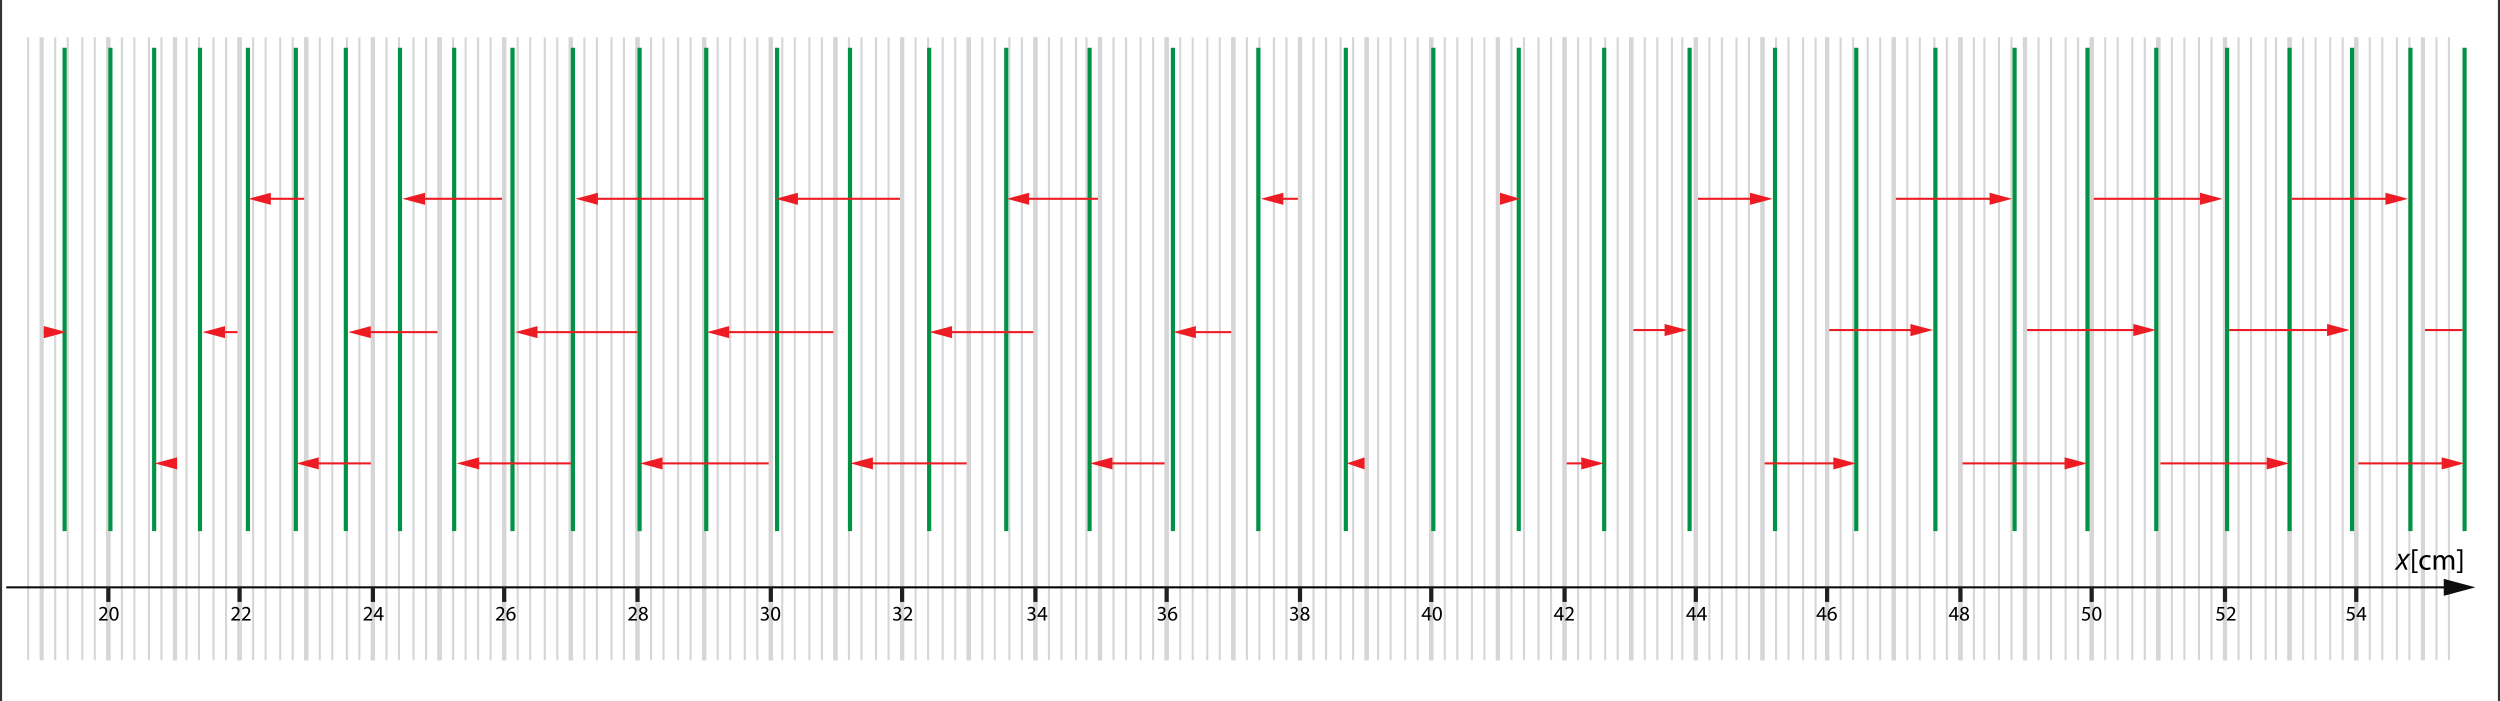<?xml version="1.0" encoding="utf-8"?>
<!-- Generator: Adobe Illustrator 13.0.0, SVG Export Plug-In . SVG Version: 6.00 Build 14948)  -->
<!DOCTYPE svg PUBLIC "-//W3C//DTD SVG 1.1//EN" "http://www.w3.org/Graphics/SVG/1.1/DTD/svg11.dtd">
<svg xmlns="http://www.w3.org/2000/svg" xmlns:xlink="http://www.w3.org/1999/xlink" version="1.1" id="Layer_1" x="0px" y="0px" viewBox="0 0 1200 336.538" enable-background="new 0 0 1200 336.538" xml:space="preserve">
<rect x="0" y="0" width="1200" height="336.538" fill="#333333" stroke="none"/>
<rect x="1" fill="#FFFFFF" width="1198" height="336.538"/>
<line fill="none" stroke="#D6D6D6" stroke-width="2" stroke-miterlimit="10" x1="20" y1="17.923" x2="20" y2="316.923"/>
<line fill="none" stroke="#D6D6D6" stroke-miterlimit="10" x1="32.5" y1="17.923" x2="32.5" y2="316.923"/>
<line fill="none" stroke="#D6D6D6" stroke-miterlimit="10" x1="26.5" y1="17.923" x2="26.5" y2="316.923"/>
<line fill="none" stroke="#D6D6D6" stroke-miterlimit="10" x1="13.5" y1="17.923" x2="13.5" y2="316.923"/>
<line fill="none" stroke="#D6D6D6" stroke-miterlimit="10" x1="39.5" y1="17.923" x2="39.5" y2="316.923"/>
<line fill="none" stroke="#D6D6D6" stroke-miterlimit="10" x1="45.5" y1="17.923" x2="45.5" y2="316.923"/>
<line fill="none" stroke="#D6D6D6" stroke-width="2" stroke-miterlimit="10" x1="52" y1="17.923" x2="52" y2="316.923"/>
<line fill="none" stroke="#D6D6D6" stroke-width="2" stroke-miterlimit="10" x1="52" y1="17.923" x2="52" y2="316.923"/>
<line fill="none" stroke="#D6D6D6" stroke-miterlimit="10" x1="64.5" y1="17.923" x2="64.5" y2="316.923"/>
<line fill="none" stroke="#D6D6D6" stroke-miterlimit="10" x1="58.5" y1="17.923" x2="58.5" y2="316.923"/>
<line fill="none" stroke="#D6D6D6" stroke-miterlimit="10" x1="71.5" y1="17.923" x2="71.5" y2="316.923"/>
<line fill="none" stroke="#D6D6D6" stroke-miterlimit="10" x1="77.5" y1="17.923" x2="77.5" y2="316.923"/>
<line fill="none" stroke="#D6D6D6" stroke-width="2" stroke-miterlimit="10" x1="84" y1="17.923" x2="84" y2="316.923"/>
<line fill="none" stroke="#D6D6D6" stroke-width="2" stroke-miterlimit="10" x1="84" y1="17.923" x2="84" y2="316.923"/>
<line fill="none" stroke="#D6D6D6" stroke-miterlimit="10" x1="95.5" y1="17.923" x2="95.5" y2="316.923"/>
<line fill="none" stroke="#D6D6D6" stroke-miterlimit="10" x1="89.5" y1="17.923" x2="89.5" y2="316.923"/>
<line fill="none" stroke="#D6D6D6" stroke-miterlimit="10" x1="102.5" y1="17.923" x2="102.5" y2="316.923"/>
<line fill="none" stroke="#D6D6D6" stroke-miterlimit="10" x1="108.5" y1="17.923" x2="108.5" y2="316.923"/>
<line fill="none" stroke="#D6D6D6" stroke-width="2" stroke-miterlimit="10" x1="115" y1="17.923" x2="115" y2="316.923"/>
<line fill="none" stroke="#D6D6D6" stroke-width="2" stroke-miterlimit="10" x1="115" y1="17.923" x2="115" y2="316.923"/>
<line fill="none" stroke="#D6D6D6" stroke-miterlimit="10" x1="127.5" y1="17.923" x2="127.5" y2="316.923"/>
<line fill="none" stroke="#D6D6D6" stroke-miterlimit="10" x1="121.5" y1="17.923" x2="121.5" y2="316.923"/>
<line fill="none" stroke="#D6D6D6" stroke-miterlimit="10" x1="134.5" y1="17.923" x2="134.5" y2="316.923"/>
<line fill="none" stroke="#D6D6D6" stroke-miterlimit="10" x1="140.5" y1="17.923" x2="140.5" y2="316.923"/>
<line fill="none" stroke="#D6D6D6" stroke-width="2" stroke-miterlimit="10" x1="147" y1="17.923" x2="147" y2="316.923"/>
<line fill="none" stroke="#D6D6D6" stroke-width="2" stroke-miterlimit="10" x1="147" y1="17.923" x2="147" y2="316.923"/>
<line fill="none" stroke="#D6D6D6" stroke-miterlimit="10" x1="159.5" y1="17.923" x2="159.5" y2="316.923"/>
<line fill="none" stroke="#D6D6D6" stroke-miterlimit="10" x1="153.5" y1="17.923" x2="153.5" y2="316.923"/>
<line fill="none" stroke="#D6D6D6" stroke-miterlimit="10" x1="166.5" y1="17.923" x2="166.5" y2="316.923"/>
<line fill="none" stroke="#D6D6D6" stroke-miterlimit="10" x1="172.5" y1="17.923" x2="172.5" y2="316.923"/>
<line fill="none" stroke="#D6D6D6" stroke-width="2" stroke-miterlimit="10" x1="179" y1="17.923" x2="179" y2="316.923"/>
<line fill="none" stroke="#D6D6D6" stroke-width="2" stroke-miterlimit="10" x1="179" y1="17.923" x2="179" y2="316.923"/>
<line fill="none" stroke="#D6D6D6" stroke-miterlimit="10" x1="191.5" y1="17.923" x2="191.5" y2="316.923"/>
<line fill="none" stroke="#D6D6D6" stroke-miterlimit="10" x1="185.5" y1="17.923" x2="185.5" y2="316.923"/>
<line fill="none" stroke="#D6D6D6" stroke-miterlimit="10" x1="198.5" y1="17.923" x2="198.5" y2="316.923"/>
<line fill="none" stroke="#D6D6D6" stroke-miterlimit="10" x1="204.5" y1="17.923" x2="204.5" y2="316.923"/>
<line fill="none" stroke="#D6D6D6" stroke-width="2" stroke-miterlimit="10" x1="211" y1="17.923" x2="211" y2="316.923"/>
<line fill="none" stroke="#D6D6D6" stroke-width="2" stroke-miterlimit="10" x1="211" y1="17.923" x2="211" y2="316.923"/>
<line fill="none" stroke="#D6D6D6" stroke-miterlimit="10" x1="223.5" y1="17.923" x2="223.5" y2="316.923"/>
<line fill="none" stroke="#D6D6D6" stroke-miterlimit="10" x1="217.5" y1="17.923" x2="217.5" y2="316.923"/>
<line fill="none" stroke="#D6D6D6" stroke-miterlimit="10" x1="229.5" y1="17.923" x2="229.5" y2="316.923"/>
<line fill="none" stroke="#D6D6D6" stroke-miterlimit="10" x1="235.5" y1="17.923" x2="235.5" y2="316.923"/>
<line fill="none" stroke="#D6D6D6" stroke-width="2" stroke-miterlimit="10" x1="242" y1="17.923" x2="242" y2="316.923"/>
<line fill="none" stroke="#D6D6D6" stroke-width="2" stroke-miterlimit="10" x1="242" y1="17.923" x2="242" y2="316.923"/>
<line fill="none" stroke="#D6D6D6" stroke-miterlimit="10" x1="254.5" y1="17.923" x2="254.5" y2="316.923"/>
<line fill="none" stroke="#D6D6D6" stroke-miterlimit="10" x1="248.5" y1="17.923" x2="248.5" y2="316.923"/>
<line fill="none" stroke="#D6D6D6" stroke-miterlimit="10" x1="261.5" y1="17.923" x2="261.5" y2="316.923"/>
<line fill="none" stroke="#D6D6D6" stroke-miterlimit="10" x1="267.5" y1="17.923" x2="267.5" y2="316.923"/>
<line fill="none" stroke="#D6D6D6" stroke-width="2" stroke-miterlimit="10" x1="274" y1="17.923" x2="274" y2="316.923"/>
<line fill="none" stroke="#D6D6D6" stroke-width="2" stroke-miterlimit="10" x1="274" y1="17.923" x2="274" y2="316.923"/>
<line fill="none" stroke="#D6D6D6" stroke-miterlimit="10" x1="286.5" y1="17.923" x2="286.5" y2="316.923"/>
<line fill="none" stroke="#D6D6D6" stroke-miterlimit="10" x1="280.5" y1="17.923" x2="280.5" y2="316.923"/>
<line fill="none" stroke="#D6D6D6" stroke-miterlimit="10" x1="293.5" y1="17.923" x2="293.5" y2="316.923"/>
<line fill="none" stroke="#D6D6D6" stroke-miterlimit="10" x1="299.5" y1="17.923" x2="299.5" y2="316.923"/>
<line fill="none" stroke="#D6D6D6" stroke-width="2" stroke-miterlimit="10" x1="306" y1="17.923" x2="306" y2="316.923"/>
<line fill="none" stroke="#D6D6D6" stroke-width="2" stroke-miterlimit="10" x1="306" y1="17.923" x2="306" y2="316.923"/>
<line fill="none" stroke="#D6D6D6" stroke-miterlimit="10" x1="318.5" y1="17.923" x2="318.5" y2="316.923"/>
<line fill="none" stroke="#D6D6D6" stroke-miterlimit="10" x1="312.5" y1="17.923" x2="312.5" y2="316.923"/>
<line fill="none" stroke="#D6D6D6" stroke-miterlimit="10" x1="325.5" y1="17.923" x2="325.5" y2="316.923"/>
<line fill="none" stroke="#D6D6D6" stroke-miterlimit="10" x1="331.5" y1="17.923" x2="331.5" y2="316.923"/>
<line fill="none" stroke="#D6D6D6" stroke-width="2" stroke-miterlimit="10" x1="338" y1="17.923" x2="338" y2="316.923"/>
<line fill="none" stroke="#D6D6D6" stroke-width="2" stroke-miterlimit="10" x1="338" y1="17.923" x2="338" y2="316.923"/>
<line fill="none" stroke="#D6D6D6" stroke-miterlimit="10" x1="350.5" y1="17.923" x2="350.5" y2="316.923"/>
<line fill="none" stroke="#D6D6D6" stroke-miterlimit="10" x1="344.5" y1="17.923" x2="344.5" y2="316.923"/>
<line fill="none" stroke="#D6D6D6" stroke-miterlimit="10" x1="357.5" y1="17.923" x2="357.5" y2="316.923"/>
<line fill="none" stroke="#D6D6D6" stroke-miterlimit="10" x1="363.5" y1="17.923" x2="363.5" y2="316.923"/>
<line fill="none" stroke="#D6D6D6" stroke-width="2" stroke-miterlimit="10" x1="370" y1="17.923" x2="370" y2="316.923"/>
<line fill="none" stroke="#D6D6D6" stroke-width="2" stroke-miterlimit="10" x1="370" y1="17.923" x2="370" y2="316.923"/>
<line fill="none" stroke="#D6D6D6" stroke-miterlimit="10" x1="381.5" y1="17.923" x2="381.5" y2="316.923"/>
<line fill="none" stroke="#D6D6D6" stroke-miterlimit="10" x1="375.5" y1="17.923" x2="375.5" y2="316.923"/>
<line fill="none" stroke="#D6D6D6" stroke-miterlimit="10" x1="388.5" y1="17.923" x2="388.5" y2="316.923"/>
<line fill="none" stroke="#D6D6D6" stroke-miterlimit="10" x1="394.5" y1="17.923" x2="394.5" y2="316.923"/>
<line fill="none" stroke="#D6D6D6" stroke-width="2" stroke-miterlimit="10" x1="401" y1="17.923" x2="401" y2="316.923"/>
<line fill="none" stroke="#D6D6D6" stroke-width="2" stroke-miterlimit="10" x1="401" y1="17.923" x2="401" y2="316.923"/>
<line fill="none" stroke="#D6D6D6" stroke-miterlimit="10" x1="413.5" y1="17.923" x2="413.5" y2="316.923"/>
<line fill="none" stroke="#D6D6D6" stroke-miterlimit="10" x1="407.5" y1="17.923" x2="407.5" y2="316.923"/>
<line fill="none" stroke="#D6D6D6" stroke-miterlimit="10" x1="420.5" y1="17.923" x2="420.5" y2="316.923"/>
<line fill="none" stroke="#D6D6D6" stroke-miterlimit="10" x1="426.5" y1="17.923" x2="426.5" y2="316.923"/>
<line fill="none" stroke="#D6D6D6" stroke-width="2" stroke-miterlimit="10" x1="433" y1="17.923" x2="433" y2="316.923"/>
<line fill="none" stroke="#D6D6D6" stroke-width="2" stroke-miterlimit="10" x1="433" y1="17.923" x2="433" y2="316.923"/>
<line fill="none" stroke="#D6D6D6" stroke-miterlimit="10" x1="445.5" y1="17.923" x2="445.5" y2="316.923"/>
<line fill="none" stroke="#D6D6D6" stroke-miterlimit="10" x1="439.5" y1="17.923" x2="439.5" y2="316.923"/>
<line fill="none" stroke="#D6D6D6" stroke-miterlimit="10" x1="452.5" y1="17.923" x2="452.5" y2="316.923"/>
<line fill="none" stroke="#D6D6D6" stroke-miterlimit="10" x1="458.5" y1="17.923" x2="458.5" y2="316.923"/>
<line fill="none" stroke="#D6D6D6" stroke-width="2" stroke-miterlimit="10" x1="465" y1="17.923" x2="465" y2="316.923"/>
<line fill="none" stroke="#D6D6D6" stroke-width="2" stroke-miterlimit="10" x1="465" y1="17.923" x2="465" y2="316.923"/>
<line fill="none" stroke="#D6D6D6" stroke-miterlimit="10" x1="477.5" y1="17.923" x2="477.5" y2="316.923"/>
<line fill="none" stroke="#D6D6D6" stroke-miterlimit="10" x1="471.5" y1="17.923" x2="471.5" y2="316.923"/>
<line fill="none" stroke="#D6D6D6" stroke-miterlimit="10" x1="484.5" y1="17.923" x2="484.5" y2="316.923"/>
<line fill="none" stroke="#D6D6D6" stroke-miterlimit="10" x1="490.5" y1="17.923" x2="490.5" y2="316.923"/>
<line fill="none" stroke="#D6D6D6" stroke-width="2" stroke-miterlimit="10" x1="497" y1="17.923" x2="497" y2="316.923"/>
<line fill="none" stroke="#D6D6D6" stroke-width="2" stroke-miterlimit="10" x1="497" y1="17.923" x2="497" y2="316.923"/>
<line fill="none" stroke="#D6D6D6" stroke-miterlimit="10" x1="509.5" y1="17.923" x2="509.5" y2="316.923"/>
<line fill="none" stroke="#D6D6D6" stroke-miterlimit="10" x1="503.5" y1="17.923" x2="503.5" y2="316.923"/>
<line fill="none" stroke="#D6D6D6" stroke-miterlimit="10" x1="516.5" y1="17.923" x2="516.5" y2="316.923"/>
<line fill="none" stroke="#D6D6D6" stroke-miterlimit="10" x1="521.5" y1="17.923" x2="521.5" y2="316.923"/>
<line fill="none" stroke="#D6D6D6" stroke-width="2" stroke-miterlimit="10" x1="528" y1="17.923" x2="528" y2="316.923"/>
<line fill="none" stroke="#D6D6D6" stroke-width="2" stroke-miterlimit="10" x1="528" y1="17.923" x2="528" y2="316.923"/>
<line fill="none" stroke="#D6D6D6" stroke-miterlimit="10" x1="540.5" y1="17.923" x2="540.5" y2="316.923"/>
<line fill="none" stroke="#D6D6D6" stroke-miterlimit="10" x1="534.5" y1="17.923" x2="534.5" y2="316.923"/>
<line fill="none" stroke="#D6D6D6" stroke-miterlimit="10" x1="547.5" y1="17.923" x2="547.5" y2="316.923"/>
<line fill="none" stroke="#D6D6D6" stroke-miterlimit="10" x1="553.5" y1="17.923" x2="553.5" y2="316.923"/>
<line fill="none" stroke="#D6D6D6" stroke-width="2" stroke-miterlimit="10" x1="560" y1="17.923" x2="560" y2="316.923"/>
<line fill="none" stroke="#D6D6D6" stroke-width="2" stroke-miterlimit="10" x1="560" y1="17.923" x2="560" y2="316.923"/>
<line fill="none" stroke="#D6D6D6" stroke-miterlimit="10" x1="572.5" y1="17.923" x2="572.5" y2="316.923"/>
<line fill="none" stroke="#D6D6D6" stroke-miterlimit="10" x1="566.5" y1="17.923" x2="566.5" y2="316.923"/>
<line fill="none" stroke="#D6D6D6" stroke-miterlimit="10" x1="579.5" y1="17.923" x2="579.5" y2="316.923"/>
<line fill="none" stroke="#D6D6D6" stroke-miterlimit="10" x1="585.5" y1="17.923" x2="585.5" y2="316.923"/>
<line fill="none" stroke="#D6D6D6" stroke-width="2" stroke-miterlimit="10" x1="592" y1="17.923" x2="592" y2="316.923"/>
<line fill="none" stroke="#D6D6D6" stroke-width="2" stroke-miterlimit="10" x1="592" y1="17.923" x2="592" y2="316.923"/>
<line fill="none" stroke="#D6D6D6" stroke-miterlimit="10" x1="604.5" y1="17.923" x2="604.5" y2="316.923"/>
<line fill="none" stroke="#D6D6D6" stroke-miterlimit="10" x1="598.5" y1="17.923" x2="598.5" y2="316.923"/>
<line fill="none" stroke="#D6D6D6" stroke-miterlimit="10" x1="611.5" y1="17.923" x2="611.5" y2="316.923"/>
<line fill="none" stroke="#D6D6D6" stroke-miterlimit="10" x1="617.5" y1="17.923" x2="617.5" y2="316.923"/>
<line fill="none" stroke="#D6D6D6" stroke-width="2" stroke-miterlimit="10" x1="624" y1="17.923" x2="624" y2="316.923"/>
<line fill="none" stroke="#D6D6D6" stroke-width="2" stroke-miterlimit="10" x1="624" y1="17.923" x2="624" y2="316.923"/>
<line fill="none" stroke="#D6D6D6" stroke-miterlimit="10" x1="636.5" y1="17.923" x2="636.5" y2="316.923"/>
<line fill="none" stroke="#D6D6D6" stroke-miterlimit="10" x1="630.5" y1="17.923" x2="630.5" y2="316.923"/>
<line fill="none" stroke="#D6D6D6" stroke-miterlimit="10" x1="643.5" y1="17.923" x2="643.5" y2="316.923"/>
<line fill="none" stroke="#D6D6D6" stroke-miterlimit="10" x1="649.5" y1="17.923" x2="649.5" y2="316.923"/>
<line fill="none" stroke="#D6D6D6" stroke-width="2" stroke-miterlimit="10" x1="656" y1="17.923" x2="656" y2="316.923"/>
<line fill="none" stroke="#D6D6D6" stroke-width="2" stroke-miterlimit="10" x1="656" y1="17.923" x2="656" y2="316.923"/>
<line fill="none" stroke="#D6D6D6" stroke-miterlimit="10" x1="667.5" y1="17.923" x2="667.5" y2="316.923"/>
<line fill="none" stroke="#D6D6D6" stroke-miterlimit="10" x1="661.5" y1="17.923" x2="661.5" y2="316.923"/>
<line fill="none" stroke="#D6D6D6" stroke-miterlimit="10" x1="674.5" y1="17.923" x2="674.5" y2="316.923"/>
<line fill="none" stroke="#D6D6D6" stroke-miterlimit="10" x1="680.5" y1="17.923" x2="680.5" y2="316.923"/>
<line fill="none" stroke="#D6D6D6" stroke-width="2" stroke-miterlimit="10" x1="687" y1="17.923" x2="687" y2="316.923"/>
<line fill="none" stroke="#D6D6D6" stroke-width="2" stroke-miterlimit="10" x1="687" y1="17.923" x2="687" y2="316.923"/>
<line fill="none" stroke="#D6D6D6" stroke-miterlimit="10" x1="699.5" y1="17.923" x2="699.5" y2="316.923"/>
<line fill="none" stroke="#D6D6D6" stroke-miterlimit="10" x1="693.5" y1="17.923" x2="693.5" y2="316.923"/>
<line fill="none" stroke="#D6D6D6" stroke-miterlimit="10" x1="706.5" y1="17.923" x2="706.5" y2="316.923"/>
<line fill="none" stroke="#D6D6D6" stroke-miterlimit="10" x1="712.5" y1="17.923" x2="712.5" y2="316.923"/>
<line fill="none" stroke="#D6D6D6" stroke-width="2" stroke-miterlimit="10" x1="719" y1="17.923" x2="719" y2="316.923"/>
<line fill="none" stroke="#D6D6D6" stroke-width="2" stroke-miterlimit="10" x1="719" y1="17.923" x2="719" y2="316.923"/>
<line fill="none" stroke="#D6D6D6" stroke-miterlimit="10" x1="731.5" y1="17.923" x2="731.5" y2="316.923"/>
<line fill="none" stroke="#D6D6D6" stroke-miterlimit="10" x1="725.5" y1="17.923" x2="725.5" y2="316.923"/>
<line fill="none" stroke="#D6D6D6" stroke-miterlimit="10" x1="738.5" y1="17.923" x2="738.5" y2="316.923"/>
<line fill="none" stroke="#D6D6D6" stroke-miterlimit="10" x1="744.5" y1="17.923" x2="744.5" y2="316.923"/>
<line fill="none" stroke="#D6D6D6" stroke-width="2" stroke-miterlimit="10" x1="751" y1="17.923" x2="751" y2="316.923"/>
<line fill="none" stroke="#D6D6D6" stroke-width="2" stroke-miterlimit="10" x1="751" y1="17.923" x2="751" y2="316.923"/>
<line fill="none" stroke="#D6D6D6" stroke-miterlimit="10" x1="763.5" y1="17.923" x2="763.5" y2="316.923"/>
<line fill="none" stroke="#D6D6D6" stroke-miterlimit="10" x1="757.5" y1="17.923" x2="757.5" y2="316.923"/>
<line fill="none" stroke="#D6D6D6" stroke-miterlimit="10" x1="770.5" y1="17.923" x2="770.5" y2="316.923"/>
<line fill="none" stroke="#D6D6D6" stroke-miterlimit="10" x1="776.5" y1="17.923" x2="776.5" y2="316.923"/>
<line fill="none" stroke="#D6D6D6" stroke-width="2" stroke-miterlimit="10" x1="783" y1="17.923" x2="783" y2="316.923"/>
<line fill="none" stroke="#D6D6D6" stroke-width="2" stroke-miterlimit="10" x1="783" y1="17.923" x2="783" y2="316.923"/>
<line fill="none" stroke="#D6D6D6" stroke-miterlimit="10" x1="795.5" y1="17.923" x2="795.5" y2="316.923"/>
<line fill="none" stroke="#D6D6D6" stroke-miterlimit="10" x1="789.5" y1="17.923" x2="789.5" y2="316.923"/>
<line fill="none" stroke="#D6D6D6" stroke-miterlimit="10" x1="802.5" y1="17.923" x2="802.5" y2="316.923"/>
<line fill="none" stroke="#D6D6D6" stroke-miterlimit="10" x1="807.5" y1="17.923" x2="807.5" y2="316.923"/>
<line fill="none" stroke="#D6D6D6" stroke-width="2" stroke-miterlimit="10" x1="814" y1="17.923" x2="814" y2="316.923"/>
<line fill="none" stroke="#D6D6D6" stroke-width="2" stroke-miterlimit="10" x1="814" y1="17.923" x2="814" y2="316.923"/>
<line fill="none" stroke="#D6D6D6" stroke-miterlimit="10" x1="826.5" y1="17.923" x2="826.5" y2="316.923"/>
<line fill="none" stroke="#D6D6D6" stroke-miterlimit="10" x1="820.5" y1="17.923" x2="820.5" y2="316.923"/>
<line fill="none" stroke="#D6D6D6" stroke-miterlimit="10" x1="833.5" y1="17.923" x2="833.5" y2="316.923"/>
<line fill="none" stroke="#D6D6D6" stroke-miterlimit="10" x1="839.5" y1="17.923" x2="839.5" y2="316.923"/>
<line fill="none" stroke="#D6D6D6" stroke-width="2" stroke-miterlimit="10" x1="846" y1="17.923" x2="846" y2="316.923"/>
<line fill="none" stroke="#D6D6D6" stroke-width="2" stroke-miterlimit="10" x1="846" y1="17.923" x2="846" y2="316.923"/>
<line fill="none" stroke="#D6D6D6" stroke-miterlimit="10" x1="858.5" y1="17.923" x2="858.5" y2="316.923"/>
<line fill="none" stroke="#D6D6D6" stroke-miterlimit="10" x1="852.5" y1="17.923" x2="852.5" y2="316.923"/>
<line fill="none" stroke="#D6D6D6" stroke-miterlimit="10" x1="865.5" y1="17.923" x2="865.5" y2="316.923"/>
<line fill="none" stroke="#D6D6D6" stroke-miterlimit="10" x1="871.5" y1="17.923" x2="871.5" y2="316.923"/>
<line fill="none" stroke="#D6D6D6" stroke-width="2" stroke-miterlimit="10" x1="877" y1="17.923" x2="877" y2="316.923"/>
<line fill="none" stroke="#D6D6D6" stroke-width="2" stroke-miterlimit="10" x1="877" y1="17.923" x2="877" y2="316.923"/>
<line fill="none" stroke="#D6D6D6" stroke-miterlimit="10" x1="889.5" y1="17.923" x2="889.5" y2="316.923"/>
<line fill="none" stroke="#D6D6D6" stroke-miterlimit="10" x1="883.5" y1="17.923" x2="883.5" y2="316.923"/>
<line fill="none" stroke="#D6D6D6" stroke-miterlimit="10" x1="896.5" y1="17.923" x2="896.5" y2="316.923"/>
<line fill="none" stroke="#D6D6D6" stroke-miterlimit="10" x1="902.5" y1="17.923" x2="902.5" y2="316.923"/>
<line fill="none" stroke="#D6D6D6" stroke-width="2" stroke-miterlimit="10" x1="909" y1="17.923" x2="909" y2="316.923"/>
<line fill="none" stroke="#D6D6D6" stroke-width="2" stroke-miterlimit="10" x1="909" y1="17.923" x2="909" y2="316.923"/>
<line fill="none" stroke="#D6D6D6" stroke-miterlimit="10" x1="921.5" y1="17.923" x2="921.5" y2="316.923"/>
<line fill="none" stroke="#D6D6D6" stroke-miterlimit="10" x1="915.5" y1="17.923" x2="915.5" y2="316.923"/>
<line fill="none" stroke="#D6D6D6" stroke-miterlimit="10" x1="928.5" y1="17.923" x2="928.5" y2="316.923"/>
<line fill="none" stroke="#D6D6D6" stroke-miterlimit="10" x1="934.5" y1="17.923" x2="934.5" y2="316.923"/>
<line fill="none" stroke="#D6D6D6" stroke-width="2" stroke-miterlimit="10" x1="941" y1="17.923" x2="941" y2="316.923"/>
<line fill="none" stroke="#D6D6D6" stroke-width="2" stroke-miterlimit="10" x1="941" y1="17.923" x2="941" y2="316.923"/>
<line fill="none" stroke="#D6D6D6" stroke-miterlimit="10" x1="952.5" y1="17.923" x2="952.5" y2="316.923"/>
<line fill="none" stroke="#D6D6D6" stroke-miterlimit="10" x1="947.5" y1="17.923" x2="947.5" y2="316.923"/>
<line fill="none" stroke="#D6D6D6" stroke-miterlimit="10" x1="959.5" y1="17.923" x2="959.5" y2="316.923"/>
<line fill="none" stroke="#D6D6D6" stroke-miterlimit="10" x1="965.5" y1="17.923" x2="965.5" y2="316.923"/>
<line fill="none" stroke="#D6D6D6" stroke-width="2" stroke-miterlimit="10" x1="972" y1="17.923" x2="972" y2="316.923"/>
<line fill="none" stroke="#D6D6D6" stroke-width="2" stroke-miterlimit="10" x1="972" y1="17.923" x2="972" y2="316.923"/>
<line fill="none" stroke="#D6D6D6" stroke-miterlimit="10" x1="984.5" y1="17.923" x2="984.5" y2="316.923"/>
<line fill="none" stroke="#D6D6D6" stroke-miterlimit="10" x1="978.5" y1="17.923" x2="978.5" y2="316.923"/>
<line fill="none" stroke="#D6D6D6" stroke-miterlimit="10" x1="991.5" y1="17.923" x2="991.5" y2="316.923"/>
<line fill="none" stroke="#D6D6D6" stroke-miterlimit="10" x1="997.5" y1="17.923" x2="997.5" y2="316.923"/>
<line fill="none" stroke="#D6D6D6" stroke-width="2" stroke-miterlimit="10" x1="1004" y1="17.923" x2="1004" y2="316.923"/>
<line fill="none" stroke="#D6D6D6" stroke-width="2" stroke-miterlimit="10" x1="1004" y1="17.923" x2="1004" y2="316.923"/>
<line fill="none" stroke="#D6D6D6" stroke-miterlimit="10" x1="1016.5" y1="17.923" x2="1016.5" y2="316.923"/>
<line fill="none" stroke="#D6D6D6" stroke-miterlimit="10" x1="1010.5" y1="17.923" x2="1010.5" y2="316.923"/>
<line fill="none" stroke="#D6D6D6" stroke-miterlimit="10" x1="1023.5" y1="17.923" x2="1023.5" y2="316.923"/>
<line fill="none" stroke="#D6D6D6" stroke-miterlimit="10" x1="1029.5" y1="17.923" x2="1029.5" y2="316.923"/>
<line fill="none" stroke="#D6D6D6" stroke-width="2" stroke-miterlimit="10" x1="1036" y1="17.923" x2="1036" y2="316.923"/>
<line fill="none" stroke="#D6D6D6" stroke-width="2" stroke-miterlimit="10" x1="1036" y1="17.923" x2="1036" y2="316.923"/>
<line fill="none" stroke="#D6D6D6" stroke-miterlimit="10" x1="1048.5" y1="17.923" x2="1048.5" y2="316.923"/>
<line fill="none" stroke="#D6D6D6" stroke-miterlimit="10" x1="1042.5" y1="17.923" x2="1042.5" y2="316.923"/>
<line fill="none" stroke="#D6D6D6" stroke-miterlimit="10" x1="1055.5" y1="17.923" x2="1055.5" y2="316.923"/>
<line fill="none" stroke="#D6D6D6" stroke-miterlimit="10" x1="1061.5" y1="17.923" x2="1061.5" y2="316.923"/>
<line fill="none" stroke="#D6D6D6" stroke-width="2" stroke-miterlimit="10" x1="1068" y1="17.923" x2="1068" y2="316.923"/>
<line fill="none" stroke="#D6D6D6" stroke-width="2" stroke-miterlimit="10" x1="1068" y1="17.923" x2="1068" y2="316.923"/>
<line fill="none" stroke="#D6D6D6" stroke-miterlimit="10" x1="1080.5" y1="17.923" x2="1080.5" y2="316.923"/>
<line fill="none" stroke="#D6D6D6" stroke-miterlimit="10" x1="1074.5" y1="17.923" x2="1074.5" y2="316.923"/>
<line fill="none" stroke="#D6D6D6" stroke-miterlimit="10" x1="1087.5" y1="17.923" x2="1087.5" y2="316.923"/>
<line fill="none" stroke="#D6D6D6" stroke-miterlimit="10" x1="1092.5" y1="17.923" x2="1092.5" y2="316.923"/>
<line fill="none" stroke="#D6D6D6" stroke-width="2" stroke-miterlimit="10" x1="1099" y1="17.923" x2="1099" y2="316.923"/>
<line fill="none" stroke="#D6D6D6" stroke-width="2" stroke-miterlimit="10" x1="1099" y1="17.923" x2="1099" y2="316.923"/>
<line fill="none" stroke="#D6D6D6" stroke-miterlimit="10" x1="1111.5" y1="17.923" x2="1111.5" y2="316.923"/>
<line fill="none" stroke="#D6D6D6" stroke-miterlimit="10" x1="1105.5" y1="17.923" x2="1105.5" y2="316.923"/>
<line fill="none" stroke="#D6D6D6" stroke-miterlimit="10" x1="1118.5" y1="17.923" x2="1118.5" y2="316.923"/>
<line fill="none" stroke="#D6D6D6" stroke-miterlimit="10" x1="1124.5" y1="17.923" x2="1124.5" y2="316.923"/>
<line fill="none" stroke="#D6D6D6" stroke-width="2" stroke-miterlimit="10" x1="1131" y1="17.923" x2="1131" y2="316.923"/>
<line fill="none" stroke="#D6D6D6" stroke-width="2" stroke-miterlimit="10" x1="1131" y1="17.923" x2="1131" y2="316.923"/>
<line fill="none" stroke="#D6D6D6" stroke-miterlimit="10" x1="1143.5" y1="17.923" x2="1143.5" y2="316.923"/>
<line fill="none" stroke="#D6D6D6" stroke-miterlimit="10" x1="1137.5" y1="17.923" x2="1137.5" y2="316.923"/>
<line fill="none" stroke="#D6D6D6" stroke-miterlimit="10" x1="1150.5" y1="17.923" x2="1150.5" y2="316.923"/>
<line fill="none" stroke="#D6D6D6" stroke-miterlimit="10" x1="1156.5" y1="17.923" x2="1156.5" y2="316.923"/>
<line fill="none" stroke="#D6D6D6" stroke-miterlimit="10" x1="1169.5" y1="17.923" x2="1169.5" y2="316.923"/>
<line fill="none" stroke="#D6D6D6" stroke-miterlimit="10" x1="1175.5" y1="17.923" x2="1175.5" y2="316.923"/>
<line fill="none" stroke="#D6D6D6" stroke-width="2" stroke-miterlimit="10" x1="1163" y1="17.923" x2="1163" y2="316.923"/>
<line fill="none" stroke="#009245" stroke-width="2" stroke-miterlimit="10" x1="31" y1="22.923" x2="31" y2="254.923"/>
<line fill="none" stroke="#009245" stroke-width="2" stroke-miterlimit="10" x1="53" y1="22.923" x2="53" y2="254.923"/>
<line fill="none" stroke="#009245" stroke-width="2" stroke-miterlimit="10" x1="74" y1="22.923" x2="74" y2="254.923"/>
<line fill="none" stroke="#009245" stroke-width="2" stroke-miterlimit="10" x1="96" y1="22.923" x2="96" y2="254.923"/>
<line fill="none" stroke="#009245" stroke-width="2" stroke-miterlimit="10" x1="119" y1="22.923" x2="119" y2="254.923"/>
<line fill="none" stroke="#009245" stroke-width="2" stroke-miterlimit="10" x1="142" y1="22.923" x2="142" y2="254.923"/>
<line fill="none" stroke="#009245" stroke-width="2" stroke-miterlimit="10" x1="166" y1="22.923" x2="166" y2="254.923"/>
<line fill="none" stroke="#009245" stroke-width="2" stroke-miterlimit="10" x1="192" y1="22.923" x2="192" y2="254.923"/>
<line fill="none" stroke="#009245" stroke-width="2" stroke-miterlimit="10" x1="218" y1="22.923" x2="218" y2="254.923"/>
<line fill="none" stroke="#009245" stroke-width="2" stroke-miterlimit="10" x1="246" y1="22.923" x2="246" y2="254.923"/>
<line fill="none" stroke="#009245" stroke-width="2" stroke-miterlimit="10" x1="275" y1="22.923" x2="275" y2="254.923"/>
<line fill="none" stroke="#009245" stroke-width="2" stroke-miterlimit="10" x1="307" y1="22.923" x2="307" y2="254.923"/>
<line fill="none" stroke="#009245" stroke-width="2" stroke-miterlimit="10" x1="339" y1="22.923" x2="339" y2="254.923"/>
<line fill="none" stroke="#009245" stroke-width="2" stroke-miterlimit="10" x1="373" y1="22.923" x2="373" y2="254.923"/>
<line fill="none" stroke="#009245" stroke-width="2" stroke-miterlimit="10" x1="408" y1="22.923" x2="408" y2="254.923"/>
<line fill="none" stroke="#009245" stroke-width="2" stroke-miterlimit="10" x1="446" y1="22.923" x2="446" y2="254.923"/>
<line fill="none" stroke="#009245" stroke-width="2" stroke-miterlimit="10" x1="483" y1="22.923" x2="483" y2="254.923"/>
<line fill="none" stroke="#009245" stroke-width="2" stroke-miterlimit="10" x1="523" y1="22.923" x2="523" y2="254.923"/>
<line fill="none" stroke="#009245" stroke-width="2" stroke-miterlimit="10" x1="563" y1="22.923" x2="563" y2="254.923"/>
<line fill="none" stroke="#009245" stroke-width="2" stroke-miterlimit="10" x1="604" y1="22.923" x2="604" y2="254.923"/>
<line fill="none" stroke="#009245" stroke-width="2" stroke-miterlimit="10" x1="646" y1="22.923" x2="646" y2="254.923"/>
<line fill="none" stroke="#009245" stroke-width="2" stroke-miterlimit="10" x1="688" y1="22.923" x2="688" y2="254.923"/>
<line fill="none" stroke="#009245" stroke-width="2" stroke-miterlimit="10" x1="729" y1="22.923" x2="729" y2="254.923"/>
<line fill="none" stroke="#009245" stroke-width="2" stroke-miterlimit="10" x1="770" y1="22.923" x2="770" y2="254.923"/>
<line fill="none" stroke="#009245" stroke-width="2" stroke-miterlimit="10" x1="811" y1="22.923" x2="811" y2="254.923"/>
<line fill="none" stroke="#009245" stroke-width="2" stroke-miterlimit="10" x1="852" y1="22.923" x2="852" y2="254.923"/>
<line fill="none" stroke="#009245" stroke-width="2" stroke-miterlimit="10" x1="891" y1="22.923" x2="891" y2="254.923"/>
<line fill="none" stroke="#009245" stroke-width="2" stroke-miterlimit="10" x1="929" y1="22.923" x2="929" y2="254.923"/>
<line fill="none" stroke="#009245" stroke-width="2" stroke-miterlimit="10" x1="967" y1="22.923" x2="967" y2="254.923"/>
<line fill="none" stroke="#009245" stroke-width="2" stroke-miterlimit="10" x1="1002" y1="22.923" x2="1002" y2="254.923"/>
<line fill="none" stroke="#009245" stroke-width="2" stroke-miterlimit="10" x1="1035" y1="22.923" x2="1035" y2="254.923"/>
<line fill="none" stroke="#009245" stroke-width="2" stroke-miterlimit="10" x1="1069" y1="22.923" x2="1069" y2="254.923"/>
<line fill="none" stroke="#009245" stroke-width="2" stroke-miterlimit="10" x1="1099" y1="22.923" x2="1099" y2="254.923"/>
<line fill="none" stroke="#009245" stroke-width="2" stroke-miterlimit="10" x1="1129" y1="22.923" x2="1129" y2="254.923"/>
<line fill="none" stroke="#009245" stroke-width="2" stroke-miterlimit="10" x1="1157" y1="22.923" x2="1157" y2="254.923"/>
<line fill="none" stroke="#009245" stroke-width="2" stroke-miterlimit="10" x1="1183" y1="22.923" x2="1183" y2="254.923"/>
<rect x="21" y="158.923" fill="#ED1C24" width="2.001" height="1"/>
<polygon fill="#ED1C24" points="21,162.328 31.841,159.425 21,156.517 "/>
<polygon fill="#ED1C24" points="85,219.518 74.159,222.421 85,225.328 "/>
<rect x="152" y="221.923" fill="#ED1C24" width="26" height="1"/>
<polygon fill="#ED1C24" points="153,219.518 142.159,222.421 153,225.328 "/>
<rect x="106" y="158.923" fill="#ED1C24" width="8" height="1"/>
<polygon fill="#ED1C24" points="108,156.518 97.159,159.42 108,162.329 "/>
<rect x="176" y="158.923" fill="#ED1C24" width="33.999" height="1"/>
<polygon fill="#ED1C24" points="178,156.518 167.159,159.42 178,162.329 "/>
<rect x="201" y="94.923" fill="#ED1C24" width="40.001" height="1"/>
<polygon fill="#ED1C24" points="204,92.518 193.159,95.42 204,98.329 "/>
<rect x="229" y="221.923" fill="#ED1C24" width="45" height="1"/>
<polygon fill="#ED1C24" points="230,219.518 219.159,222.421 230,225.328 "/>
<rect x="256" y="158.923" fill="#ED1C24" width="50" height="1"/>
<polygon fill="#ED1C24" points="258,156.518 247.159,159.42 258,162.329 "/>
<rect x="284" y="94.923" fill="#ED1C24" width="54" height="1"/>
<polygon fill="#ED1C24" points="287,92.518 276.159,95.42 287,98.329 "/>
<rect x="317" y="221.923" fill="#ED1C24" width="52" height="1"/>
<polygon fill="#ED1C24" points="318,219.518 307.159,222.421 318,225.328 "/>
<rect x="348" y="158.923" fill="#ED1C24" width="51.999" height="1"/>
<polygon fill="#ED1C24" points="350,156.518 339.159,159.42 350,162.329 "/>
<rect x="380" y="94.923" fill="#ED1C24" width="52" height="1"/>
<polygon fill="#ED1C24" points="383,92.518 372.159,95.42 383,98.329 "/>
<rect x="1100" y="94.923" fill="#ED1C24" width="46" height="1"/>
<polygon fill="#ED1C24" points="1145,98.329 1155.841,95.426 1145,92.518 "/>
<rect x="1070" y="157.923" fill="#ED1C24" width="49" height="1"/>
<polygon fill="#ED1C24" points="1117,161.329 1127.841,158.426 1117,155.518 "/>
<rect x="1164" y="157.923" fill="#ED1C24" width="18" height="1"/>
<rect x="1037" y="221.923" fill="#ED1C24" width="54" height="1"/>
<polygon fill="#ED1C24" points="1088,225.329 1098.841,222.426 1088,219.519 "/>
<rect x="1132" y="221.923" fill="#ED1C24" width="43" height="1"/>
<polygon fill="#ED1C24" points="1172,225.329 1182.841,222.426 1172,219.519 "/>
<rect x="1005" y="94.923" fill="#ED1C24" width="51.999" height="1"/>
<polygon fill="#ED1C24" points="1056,98.329 1066.841,95.426 1056,92.518 "/>
<rect x="973" y="157.923" fill="#ED1C24" width="53" height="1"/>
<polygon fill="#ED1C24" points="1024,161.329 1034.841,158.426 1024,155.518 "/>
<rect x="942" y="221.923" fill="#ED1C24" width="51.999" height="1"/>
<polygon fill="#ED1C24" points="991,225.329 1001.841,222.426 991,219.519 "/>
<rect x="418" y="221.923" fill="#ED1C24" width="46.001" height="1"/>
<polygon fill="#ED1C24" points="419,219.518 408.159,222.421 419,225.328 "/>
<rect x="455" y="158.923" fill="#ED1C24" width="41" height="1"/>
<polygon fill="#ED1C24" points="457,156.518 446.159,159.42 457,162.329 "/>
<rect x="491" y="94.923" fill="#ED1C24" width="36" height="1"/>
<polygon fill="#ED1C24" points="494,92.518 483.159,95.42 494,98.329 "/>
<rect x="533" y="221.923" fill="#ED1C24" width="26" height="1"/>
<polygon fill="#ED1C24" points="534,219.518 523.159,222.421 534,225.328 "/>
<rect x="572" y="158.923" fill="#ED1C24" width="19" height="1"/>
<polygon fill="#ED1C24" points="574,156.518 563.159,159.42 574,162.329 "/>
<rect x="613" y="94.923" fill="#ED1C24" width="10" height="1"/>
<polygon fill="#ED1C24" points="616,92.518 605.159,95.42 616,98.329 "/>
<rect x="910" y="94.923" fill="#ED1C24" width="46" height="1"/>
<polygon fill="#ED1C24" points="955,98.329 965.841,95.425 955,92.518 "/>
<rect x="878" y="157.923" fill="#ED1C24" width="41" height="1"/>
<polygon fill="#ED1C24" points="917,161.329 927.841,158.425 917,155.518 "/>
<rect x="847" y="221.923" fill="#ED1C24" width="36" height="1"/>
<polygon fill="#ED1C24" points="880,225.329 890.841,222.425 880,219.519 "/>
<rect x="815" y="94.923" fill="#ED1C24" width="25.999" height="1"/>
<polygon fill="#ED1C24" points="840,98.329 850.841,95.425 840,92.518 "/>
<rect x="784" y="157.923" fill="#ED1C24" width="17" height="1"/>
<polygon fill="#ED1C24" points="799,161.329 809.841,158.425 799,155.518 "/>
<rect x="752" y="221.923" fill="#ED1C24" width="10" height="1"/>
<polygon fill="#ED1C24" points="759,225.329 769.841,222.425 759,219.519 "/>
<polygon fill="#ED1C24" points="655,219.518 646.409,222.421 655,225.328 "/>
<polygon fill="#ED1C24" points="720,98.328 729.591,95.425 720,92.517 "/>
<rect x="127" y="94.923" fill="#ED1C24" width="19" height="1"/>
<polygon fill="#ED1C24" points="130,92.518 119.159,95.42 130,98.329 "/>
<g>
	<path d="M47.488,297.857v-0.539l0.688-0.668c1.656-1.577,2.405-2.415,2.415-3.394c0-0.658-0.319-1.268-1.288-1.268   c-0.588,0-1.078,0.3-1.377,0.549l-0.279-0.618c0.449-0.379,1.087-0.659,1.836-0.659c1.397,0,1.986,0.958,1.986,1.887   c0,1.197-0.868,2.165-2.235,3.482l-0.519,0.479v0.02h2.914v0.729H47.488z"/>
	<path d="M56.921,294.544c0,2.206-0.818,3.423-2.255,3.423c-1.268,0-2.125-1.188-2.146-3.333c0-2.175,0.938-3.373,2.255-3.373   C56.143,291.261,56.921,292.479,56.921,294.544z M53.398,294.645c0,1.687,0.519,2.645,1.317,2.645c0.898,0,1.327-1.048,1.327-2.705   c0-1.597-0.409-2.645-1.317-2.645C53.957,291.939,53.398,292.878,53.398,294.645z"/>
</g>
<g>
	<path d="M111.004,297.857v-0.539l0.688-0.668c1.656-1.577,2.405-2.415,2.415-3.394c0-0.658-0.319-1.268-1.288-1.268   c-0.588,0-1.078,0.3-1.377,0.549l-0.279-0.618c0.449-0.379,1.087-0.659,1.836-0.659c1.397,0,1.986,0.958,1.986,1.887   c0,1.197-0.868,2.165-2.235,3.482l-0.519,0.479v0.02h2.914v0.729H111.004z"/>
	<path d="M116.125,297.857v-0.539l0.688-0.668c1.657-1.577,2.405-2.415,2.415-3.394c0-0.658-0.319-1.268-1.288-1.268   c-0.589,0-1.078,0.3-1.377,0.549l-0.279-0.618c0.449-0.379,1.087-0.659,1.836-0.659c1.397,0,1.986,0.958,1.986,1.887   c0,1.197-0.868,2.165-2.235,3.482l-0.519,0.479v0.02h2.914v0.729H116.125z"/>
</g>
<g>
	<path d="M174.52,297.857v-0.539l0.688-0.668c1.656-1.577,2.405-2.415,2.415-3.394c0-0.658-0.319-1.268-1.288-1.268   c-0.588,0-1.078,0.3-1.377,0.549l-0.279-0.618c0.449-0.379,1.087-0.659,1.836-0.659c1.397,0,1.986,0.958,1.986,1.887   c0,1.197-0.868,2.165-2.235,3.482l-0.519,0.479v0.02h2.914v0.729H174.52z"/>
	<path d="M182.355,297.857v-1.767h-3.014v-0.578l2.894-4.142h0.948v4.031h0.908v0.688h-0.908v1.767H182.355z M182.355,295.402   v-2.165c0-0.34,0.01-0.679,0.03-1.019h-0.03c-0.2,0.38-0.359,0.659-0.539,0.958l-1.587,2.206v0.02H182.355z"/>
</g>
<g>
	<path d="M238.035,297.857v-0.539l0.688-0.668c1.656-1.577,2.405-2.415,2.415-3.394c0-0.658-0.319-1.268-1.288-1.268   c-0.588,0-1.078,0.3-1.377,0.549l-0.279-0.618c0.449-0.379,1.087-0.659,1.836-0.659c1.397,0,1.986,0.958,1.986,1.887   c0,1.197-0.868,2.165-2.235,3.482l-0.519,0.479v0.02h2.914v0.729H238.035z"/>
	<path d="M246.859,291.989c-0.18-0.01-0.409,0-0.659,0.04c-1.377,0.229-2.105,1.237-2.255,2.306h0.03   c0.309-0.409,0.848-0.749,1.566-0.749c1.148,0,1.956,0.829,1.956,2.096c0,1.188-0.808,2.285-2.156,2.285   c-1.387,0-2.295-1.077-2.295-2.764c0-1.277,0.459-2.285,1.098-2.924c0.539-0.529,1.257-0.858,2.076-0.958   c0.259-0.04,0.479-0.05,0.639-0.05V291.989z M245.352,297.289c0.749,0,1.257-0.629,1.257-1.558c0-0.928-0.529-1.486-1.337-1.486   c-0.529,0-1.018,0.329-1.257,0.798c-0.06,0.1-0.1,0.229-0.1,0.39c0.02,1.067,0.509,1.856,1.427,1.856H245.352z"/>
</g>
<g>
	<path d="M365.286,296.85c0.25,0.159,0.828,0.409,1.437,0.409c1.127,0,1.477-0.719,1.467-1.258c-0.01-0.908-0.828-1.297-1.676-1.297   h-0.489v-0.659h0.489c0.639,0,1.447-0.329,1.447-1.098c0-0.519-0.329-0.978-1.138-0.978c-0.519,0-1.018,0.229-1.297,0.429   l-0.229-0.639c0.339-0.249,0.998-0.499,1.697-0.499c1.277,0,1.856,0.759,1.856,1.547c0,0.669-0.399,1.237-1.197,1.527v0.02   c0.798,0.16,1.447,0.759,1.447,1.667c0,1.037-0.808,1.945-2.365,1.945c-0.729,0-1.367-0.229-1.687-0.438L365.286,296.85z"/>
	<path d="M374.509,294.544c0,2.206-0.818,3.423-2.255,3.423c-1.268,0-2.125-1.188-2.146-3.333c0-2.175,0.938-3.373,2.255-3.373   C373.731,291.261,374.509,292.479,374.509,294.544z M370.986,294.645c0,1.687,0.519,2.645,1.317,2.645   c0.898,0,1.327-1.048,1.327-2.705c0-1.597-0.409-2.645-1.317-2.645C371.545,291.939,370.986,292.878,370.986,294.645z"/>
</g>
<g>
	<path d="M301.561,297.857v-0.539l0.688-0.668c1.657-1.577,2.405-2.415,2.415-3.394c0-0.658-0.319-1.268-1.288-1.268   c-0.589,0-1.078,0.3-1.377,0.549l-0.279-0.618c0.449-0.379,1.087-0.659,1.836-0.659c1.397,0,1.986,0.958,1.986,1.887   c0,1.197-0.868,2.165-2.235,3.482l-0.519,0.479v0.02h2.914v0.729H301.561z"/>
	<path d="M307.88,294.444c-0.718-0.339-1.028-0.897-1.028-1.457c0-1.027,0.868-1.727,2.006-1.727c1.257,0,1.886,0.789,1.886,1.597   c0,0.549-0.27,1.138-1.068,1.518v0.029c0.808,0.319,1.307,0.889,1.307,1.677c0,1.128-0.968,1.886-2.205,1.886   c-1.357,0-2.176-0.808-2.176-1.756c0-0.818,0.489-1.397,1.288-1.736L307.88,294.444z M310.095,296.171   c0-0.788-0.549-1.168-1.427-1.417c-0.758,0.22-1.167,0.719-1.167,1.337c-0.03,0.659,0.469,1.237,1.297,1.237   C309.586,297.328,310.095,296.829,310.095,296.171z M307.68,292.928c0,0.648,0.489,0.998,1.238,1.197   c0.559-0.189,0.988-0.589,0.988-1.178c0-0.519-0.31-1.058-1.098-1.058C308.08,291.89,307.68,292.369,307.68,292.928z"/>
</g>
<g>
	<path d="M428.812,296.85c0.25,0.159,0.828,0.409,1.437,0.409c1.127,0,1.477-0.719,1.467-1.258c-0.01-0.908-0.828-1.297-1.676-1.297   h-0.489v-0.659h0.489c0.639,0,1.447-0.329,1.447-1.098c0-0.519-0.329-0.978-1.138-0.978c-0.519,0-1.018,0.229-1.297,0.429   l-0.229-0.639c0.339-0.249,0.998-0.499,1.697-0.499c1.277,0,1.856,0.759,1.856,1.547c0,0.669-0.399,1.237-1.197,1.527v0.02   c0.798,0.16,1.447,0.759,1.447,1.667c0,1.037-0.808,1.945-2.365,1.945c-0.729,0-1.367-0.229-1.687-0.438L428.812,296.85z"/>
	<path d="M433.724,297.857v-0.539l0.688-0.668c1.656-1.577,2.405-2.415,2.415-3.394c0-0.658-0.319-1.268-1.288-1.268   c-0.588,0-1.078,0.3-1.377,0.549l-0.279-0.618c0.449-0.379,1.087-0.659,1.836-0.659c1.397,0,1.986,0.958,1.986,1.887   c0,1.197-0.868,2.165-2.235,3.482l-0.519,0.479v0.02h2.914v0.729H433.724z"/>
</g>
<g>
	<path d="M493.326,296.85c0.25,0.159,0.828,0.409,1.437,0.409c1.127,0,1.477-0.719,1.467-1.258c-0.01-0.908-0.828-1.297-1.676-1.297   h-0.489v-0.659h0.489c0.639,0,1.447-0.329,1.447-1.098c0-0.519-0.329-0.978-1.138-0.978c-0.519,0-1.018,0.229-1.297,0.429   l-0.229-0.639c0.339-0.249,0.998-0.499,1.697-0.499c1.277,0,1.856,0.759,1.856,1.547c0,0.669-0.399,1.237-1.197,1.527v0.02   c0.798,0.16,1.447,0.759,1.447,1.667c0,1.037-0.808,1.945-2.365,1.945c-0.729,0-1.367-0.229-1.687-0.438L493.326,296.85z"/>
	<path d="M500.952,297.857v-1.767h-3.014v-0.578l2.894-4.142h0.948v4.031h0.908v0.688h-0.908v1.767H500.952z M500.952,295.402   v-2.165c0-0.34,0.01-0.679,0.03-1.019h-0.03c-0.2,0.38-0.359,0.659-0.539,0.958l-1.587,2.206v0.02H500.952z"/>
</g>
<g>
	<path d="M555.843,296.85c0.25,0.159,0.828,0.409,1.437,0.409c1.127,0,1.477-0.719,1.467-1.258c-0.01-0.908-0.828-1.297-1.676-1.297   h-0.489v-0.659h0.489c0.639,0,1.447-0.329,1.447-1.098c0-0.519-0.329-0.978-1.138-0.978c-0.519,0-1.018,0.229-1.297,0.429   l-0.229-0.639c0.339-0.249,0.998-0.499,1.697-0.499c1.277,0,1.856,0.759,1.856,1.547c0,0.669-0.399,1.237-1.197,1.527v0.02   c0.798,0.16,1.447,0.759,1.447,1.667c0,1.037-0.808,1.945-2.365,1.945c-0.729,0-1.367-0.229-1.687-0.438L555.843,296.85z"/>
	<path d="M564.458,291.989c-0.18-0.01-0.409,0-0.659,0.04c-1.377,0.229-2.105,1.237-2.255,2.306h0.03   c0.309-0.409,0.848-0.749,1.566-0.749c1.148,0,1.956,0.829,1.956,2.096c0,1.188-0.808,2.285-2.156,2.285   c-1.387,0-2.295-1.077-2.295-2.764c0-1.277,0.459-2.285,1.098-2.924c0.539-0.529,1.257-0.858,2.076-0.958   c0.259-0.04,0.479-0.05,0.639-0.05V291.989z M562.951,297.289c0.749,0,1.257-0.629,1.257-1.558c0-0.928-0.529-1.486-1.337-1.486   c-0.529,0-1.018,0.329-1.257,0.798c-0.06,0.1-0.1,0.229-0.1,0.39c0.02,1.067,0.509,1.856,1.427,1.856H562.951z"/>
</g>
<g>
	<path d="M619.358,296.85c0.25,0.159,0.829,0.409,1.438,0.409c1.128,0,1.477-0.719,1.467-1.258c-0.01-0.908-0.828-1.297-1.677-1.297   h-0.488v-0.659h0.488c0.639,0,1.447-0.329,1.447-1.098c0-0.519-0.329-0.978-1.138-0.978c-0.519,0-1.018,0.229-1.297,0.429   l-0.229-0.639c0.339-0.249,0.998-0.499,1.696-0.499c1.277,0,1.856,0.759,1.856,1.547c0,0.669-0.399,1.237-1.198,1.527v0.02   c0.799,0.16,1.447,0.759,1.447,1.667c0,1.037-0.809,1.945-2.365,1.945c-0.729,0-1.367-0.229-1.687-0.438L619.358,296.85z"/>
	<path d="M625.468,294.444c-0.719-0.339-1.027-0.897-1.027-1.457c0-1.027,0.868-1.727,2.006-1.727c1.257,0,1.886,0.789,1.886,1.597   c0,0.549-0.27,1.138-1.068,1.518v0.029c0.809,0.319,1.308,0.889,1.308,1.677c0,1.128-0.968,1.886-2.205,1.886   c-1.357,0-2.176-0.808-2.176-1.756c0-0.818,0.489-1.397,1.287-1.736L625.468,294.444z M627.684,296.171   c0-0.788-0.549-1.168-1.428-1.417c-0.758,0.22-1.167,0.719-1.167,1.337c-0.03,0.659,0.469,1.237,1.297,1.237   C627.174,297.328,627.684,296.829,627.684,296.171z M625.269,292.928c0,0.648,0.488,0.998,1.237,1.197   c0.559-0.189,0.988-0.589,0.988-1.178c0-0.519-0.31-1.058-1.099-1.058C625.667,291.89,625.269,292.369,625.269,292.928z"/>
</g>
<g>
	<path d="M685.379,297.857v-1.767h-3.014v-0.578l2.895-4.142h0.947v4.031h0.908v0.688h-0.908v1.767H685.379z M685.379,295.402   v-2.165c0-0.34,0.011-0.679,0.03-1.019h-0.03c-0.199,0.38-0.359,0.659-0.538,0.958l-1.587,2.206v0.02H685.379z"/>
	<path d="M692.097,294.544c0,2.206-0.818,3.423-2.255,3.423c-1.268,0-2.126-1.188-2.146-3.333c0-2.175,0.938-3.373,2.255-3.373   C691.318,291.261,692.097,292.479,692.097,294.544z M688.574,294.645c0,1.687,0.52,2.645,1.317,2.645   c0.898,0,1.327-1.048,1.327-2.705c0-1.597-0.409-2.645-1.317-2.645C689.133,291.939,688.574,292.878,688.574,294.645z"/>
</g>
<g>
	<path d="M748.895,297.857v-1.767h-3.014v-0.578l2.895-4.142h0.947v4.031h0.908v0.688h-0.908v1.767H748.895z M748.895,295.402   v-2.165c0-0.34,0.011-0.679,0.03-1.019h-0.03c-0.199,0.38-0.359,0.659-0.538,0.958l-1.587,2.206v0.02H748.895z"/>
	<path d="M751.302,297.857v-0.539l0.688-0.668c1.656-1.577,2.405-2.415,2.415-3.394c0-0.658-0.319-1.268-1.287-1.268   c-0.589,0-1.078,0.3-1.378,0.549l-0.279-0.618c0.449-0.379,1.088-0.659,1.837-0.659c1.396,0,1.985,0.958,1.985,1.887   c0,1.197-0.868,2.165-2.235,3.482l-0.519,0.479v0.02h2.914v0.729H751.302z"/>
</g>
<g>
	<path d="M812.41,297.857v-1.767h-3.014v-0.578l2.895-4.142h0.947v4.031h0.908v0.688h-0.908v1.767H812.41z M812.41,295.402v-2.165   c0-0.34,0.011-0.679,0.03-1.019h-0.03c-0.199,0.38-0.359,0.659-0.538,0.958l-1.587,2.206v0.02H812.41z"/>
	<path d="M817.531,297.857v-1.767h-3.014v-0.578l2.895-4.142h0.947v4.031h0.908v0.688h-0.908v1.767H817.531z M817.531,295.402   v-2.165c0-0.34,0.011-0.679,0.03-1.019h-0.03c-0.199,0.38-0.359,0.659-0.538,0.958l-1.587,2.206v0.02H817.531z"/>
</g>
<g>
	<path d="M874.928,297.857v-1.767h-3.014v-0.578l2.895-4.142h0.947v4.031h0.908v0.688h-0.908v1.767H874.928z M874.928,295.402   v-2.165c0-0.34,0.011-0.679,0.03-1.019h-0.03c-0.199,0.38-0.359,0.659-0.538,0.958l-1.587,2.206v0.02H874.928z"/>
	<path d="M881.037,291.989c-0.18-0.01-0.409,0-0.658,0.04c-1.378,0.229-2.106,1.237-2.256,2.306h0.03   c0.31-0.409,0.848-0.749,1.566-0.749c1.147,0,1.956,0.829,1.956,2.096c0,1.188-0.809,2.285-2.155,2.285   c-1.388,0-2.296-1.077-2.296-2.764c0-1.277,0.459-2.285,1.098-2.924c0.539-0.529,1.258-0.858,2.076-0.958   c0.26-0.04,0.479-0.05,0.639-0.05V291.989z M879.53,297.289c0.748,0,1.258-0.629,1.258-1.558c0-0.928-0.529-1.486-1.338-1.486   c-0.528,0-1.018,0.329-1.257,0.798c-0.061,0.1-0.101,0.229-0.101,0.39c0.021,1.067,0.51,1.856,1.428,1.856H879.53z"/>
</g>
<g>
	<path d="M938.443,297.857v-1.767h-3.014v-0.578l2.895-4.142h0.947v4.031h0.908v0.688h-0.908v1.767H938.443z M938.443,295.402   v-2.165c0-0.34,0.011-0.679,0.03-1.019h-0.03c-0.199,0.38-0.359,0.659-0.538,0.958l-1.587,2.206v0.02H938.443z"/>
	<path d="M942.048,294.444c-0.719-0.339-1.027-0.897-1.027-1.457c0-1.027,0.868-1.727,2.006-1.727c1.257,0,1.886,0.789,1.886,1.597   c0,0.549-0.27,1.138-1.068,1.518v0.029c0.809,0.319,1.308,0.889,1.308,1.677c0,1.128-0.968,1.886-2.205,1.886   c-1.357,0-2.176-0.808-2.176-1.756c0-0.818,0.489-1.397,1.287-1.736L942.048,294.444z M944.264,296.171   c0-0.788-0.549-1.168-1.428-1.417c-0.758,0.22-1.167,0.719-1.167,1.337c-0.03,0.659,0.469,1.237,1.297,1.237   C943.754,297.328,944.264,296.829,944.264,296.171z M941.849,292.928c0,0.648,0.488,0.998,1.237,1.197   c0.559-0.189,0.988-0.589,0.988-1.178c0-0.519-0.31-1.058-1.099-1.058C942.247,291.89,941.849,292.369,941.849,292.928z"/>
</g>
<g>
	<path d="M1003.117,292.109h-2.476l-0.249,1.667c0.149-0.021,0.289-0.04,0.529-0.04c0.499,0,0.997,0.109,1.396,0.349   c0.509,0.29,0.929,0.849,0.929,1.667c0,1.268-1.009,2.215-2.415,2.215c-0.709,0-1.308-0.199-1.617-0.398l0.22-0.669   c0.27,0.159,0.798,0.359,1.387,0.359c0.829,0,1.537-0.539,1.537-1.407c-0.01-0.838-0.568-1.437-1.866-1.437   c-0.369,0-0.658,0.039-0.898,0.069l0.42-3.113h3.104V292.109z"/>
	<path d="M1008.677,294.544c0,2.206-0.818,3.423-2.255,3.423c-1.268,0-2.126-1.188-2.146-3.333c0-2.175,0.938-3.373,2.255-3.373   C1007.898,291.261,1008.677,292.479,1008.677,294.544z M1005.154,294.645c0,1.687,0.52,2.645,1.317,2.645   c0.898,0,1.327-1.048,1.327-2.705c0-1.597-0.409-2.645-1.317-2.645C1005.713,291.939,1005.154,292.878,1005.154,294.645z"/>
</g>
<g>
	<path d="M1067.631,292.109h-2.476l-0.249,1.667c0.149-0.021,0.289-0.04,0.529-0.04c0.499,0,0.997,0.109,1.396,0.349   c0.509,0.29,0.929,0.849,0.929,1.667c0,1.268-1.009,2.215-2.415,2.215c-0.709,0-1.308-0.199-1.617-0.398l0.22-0.669   c0.27,0.159,0.798,0.359,1.387,0.359c0.829,0,1.537-0.539,1.537-1.407c-0.01-0.838-0.568-1.437-1.866-1.437   c-0.369,0-0.658,0.039-0.898,0.069l0.42-3.113h3.104V292.109z"/>
	<path d="M1068.88,297.857v-0.539l0.688-0.668c1.656-1.577,2.405-2.415,2.415-3.394c0-0.658-0.319-1.268-1.287-1.268   c-0.589,0-1.078,0.3-1.378,0.549l-0.279-0.618c0.449-0.379,1.088-0.659,1.837-0.659c1.396,0,1.985,0.958,1.985,1.887   c0,1.197-0.868,2.165-2.235,3.482l-0.519,0.479v0.02h2.914v0.729H1068.88z"/>
</g>
<g>
	<path d="M1130.148,292.109h-2.476l-0.249,1.667c0.149-0.021,0.289-0.04,0.529-0.04c0.499,0,0.997,0.109,1.396,0.349   c0.509,0.29,0.929,0.849,0.929,1.667c0,1.268-1.009,2.215-2.415,2.215c-0.709,0-1.308-0.199-1.617-0.398l0.22-0.669   c0.27,0.159,0.798,0.359,1.387,0.359c0.829,0,1.537-0.539,1.537-1.407c-0.01-0.838-0.568-1.437-1.866-1.437   c-0.369,0-0.658,0.039-0.898,0.069l0.42-3.113h3.104V292.109z"/>
	<path d="M1134.111,297.857v-1.767h-3.014v-0.578l2.895-4.142h0.947v4.031h0.908v0.688h-0.908v1.767H1134.111z M1134.111,295.402   v-2.165c0-0.34,0.011-0.679,0.03-1.019h-0.03c-0.199,0.38-0.359,0.659-0.538,0.958l-1.587,2.206v0.02H1134.111z"/>
</g>
<g>
	<path d="M1153.111,270.424l-2.411,3.025h-1.359l3.311-3.938l-1.666-3.701h1.186l1.213,2.872l2.3-2.872h1.353l-3.172,3.757   l1.757,3.883h-1.171L1153.111,270.424z"/>
</g>
<g>
	<path d="M1157.852,275.049v-11.397h2.614v0.786h-1.643v9.826h1.643v0.785H1157.852z"/>
	<path d="M1166.705,273.192c-0.328,0.171-1.057,0.414-1.985,0.414c-2.085,0-3.441-1.429-3.441-3.542   c0-2.128,1.456-3.671,3.713-3.671c0.743,0,1.399,0.186,1.743,0.357l-0.286,0.971c-0.3-0.171-0.771-0.328-1.457-0.328   c-1.585,0-2.442,1.171-2.442,2.613c0,1.6,1.028,2.585,2.399,2.585c0.715,0,1.186-0.186,1.543-0.342L1166.705,273.192z"/>
	<path d="M1168.174,268.407c0-0.714-0.015-1.3-0.058-1.87h1.1l0.058,1.113h0.043c0.385-0.656,1.028-1.271,2.171-1.271   c0.942,0,1.656,0.571,1.956,1.385h0.029c0.214-0.386,0.485-0.686,0.771-0.899c0.414-0.314,0.871-0.485,1.528-0.485   c0.914,0,2.271,0.6,2.271,2.999v4.07h-1.229v-3.913c0-1.328-0.486-2.128-1.5-2.128c-0.714,0-1.271,0.528-1.485,1.143   c-0.057,0.171-0.1,0.399-0.1,0.628v4.271h-1.229v-4.142c0-1.1-0.485-1.899-1.442-1.899c-0.785,0-1.357,0.628-1.557,1.257   c-0.071,0.186-0.101,0.399-0.101,0.614v4.17h-1.228V268.407z"/>
	<path d="M1181.922,263.651v11.397h-2.613v-0.785h1.643v-9.826h-1.643v-0.786H1181.922z"/>
</g>
<g>
	<defs>
		<rect id="SVGID_1_" width="1200" height="336.538"/>
	</defs>
	<clipPath id="SVGID_2_">
		<use xlink:href="#SVGID_1_" overflow="visible"/>
	</clipPath>
	
		<linearGradient id="SVGID_3_" gradientUnits="userSpaceOnUse" x1="0" y1="336.537" x2="1" y2="336.537" gradientTransform="matrix(1185.4 0 0 -1185.4 2.585 399214.125)">
		<stop offset="0" style="stop-color:#0E0E0E"/>
		<stop offset="0.5" style="stop-color:#000000"/>
		<stop offset="0.524" style="stop-color:#020202"/>
		<stop offset="0.725" style="stop-color:#0B0B0B"/>
		<stop offset="1" style="stop-color:#0E0E0E"/>
	</linearGradient>
	<polyline clip-path="url(#SVGID_2_)" fill="url(#SVGID_3_)" points="3,281.423 1176,281.423 1176,282.423 3,282.423  "/>
</g>
<g>
	<defs>
		<polygon id="SVGID_4_" points="1173,285.99 1188.177,281.926 1173,277.855   "/>
	</defs>
	<clipPath id="SVGID_5_">
		<use xlink:href="#SVGID_4_" overflow="visible"/>
	</clipPath>
	
		<linearGradient id="SVGID_6_" gradientUnits="userSpaceOnUse" x1="0" y1="336.537" x2="1" y2="336.537" gradientTransform="matrix(1185.668 0 0 -1185.668 2.844 399303.344)">
		<stop offset="0" style="stop-color:#0E0E0E"/>
		<stop offset="0.5" style="stop-color:#000000"/>
		<stop offset="0.524" style="stop-color:#020202"/>
		<stop offset="0.725" style="stop-color:#0B0B0B"/>
		<stop offset="1" style="stop-color:#0E0E0E"/>
	</linearGradient>
	<rect x="1173" y="277.855" clip-path="url(#SVGID_5_)" fill="url(#SVGID_6_)" width="15.177" height="8.135"/>
</g>
<line fill="none" stroke="#231F20" stroke-width="2" stroke-miterlimit="10" x1="52" y1="281.923" x2="52" y2="288.923"/>
<line fill="none" stroke="#231F20" stroke-width="2" stroke-miterlimit="10" x1="115" y1="281.923" x2="115" y2="288.923"/>
<line fill="none" stroke="#231F20" stroke-width="2" stroke-miterlimit="10" x1="179" y1="281.923" x2="179" y2="288.923"/>
<line fill="none" stroke="#231F20" stroke-width="2" stroke-miterlimit="10" x1="242" y1="281.923" x2="242" y2="288.923"/>
<line fill="none" stroke="#231F20" stroke-width="2" stroke-miterlimit="10" x1="306" y1="281.923" x2="306" y2="288.923"/>
<line fill="none" stroke="#231F20" stroke-width="2" stroke-miterlimit="10" x1="370" y1="281.923" x2="370" y2="288.923"/>
<line fill="none" stroke="#231F20" stroke-width="2" stroke-miterlimit="10" x1="433" y1="281.923" x2="433" y2="288.923"/>
<line fill="none" stroke="#231F20" stroke-width="2" stroke-miterlimit="10" x1="497" y1="281.923" x2="497" y2="288.923"/>
<line fill="none" stroke="#231F20" stroke-width="2" stroke-miterlimit="10" x1="560" y1="281.923" x2="560" y2="288.923"/>
<line fill="none" stroke="#231F20" stroke-width="2" stroke-miterlimit="10" x1="624" y1="281.923" x2="624" y2="288.923"/>
<line fill="none" stroke="#231F20" stroke-width="2" stroke-miterlimit="10" x1="687" y1="281.923" x2="687" y2="288.923"/>
<line fill="none" stroke="#231F20" stroke-width="2" stroke-miterlimit="10" x1="751" y1="281.923" x2="751" y2="288.923"/>
<line fill="none" stroke="#231F20" stroke-width="2" stroke-miterlimit="10" x1="814" y1="281.923" x2="814" y2="288.923"/>
<line fill="none" stroke="#231F20" stroke-width="2" stroke-miterlimit="10" x1="877" y1="281.923" x2="877" y2="288.923"/>
<line fill="none" stroke="#231F20" stroke-width="2" stroke-miterlimit="10" x1="941" y1="281.923" x2="941" y2="288.923"/>
<line fill="none" stroke="#231F20" stroke-width="2" stroke-miterlimit="10" x1="1004" y1="281.923" x2="1004" y2="288.923"/>
<line fill="none" stroke="#231F20" stroke-width="2" stroke-miterlimit="10" x1="1068" y1="281.923" x2="1068" y2="288.923"/>
<line fill="none" stroke="#231F20" stroke-width="2" stroke-miterlimit="10" x1="1131" y1="281.923" x2="1131" y2="288.923"/>
</svg>
